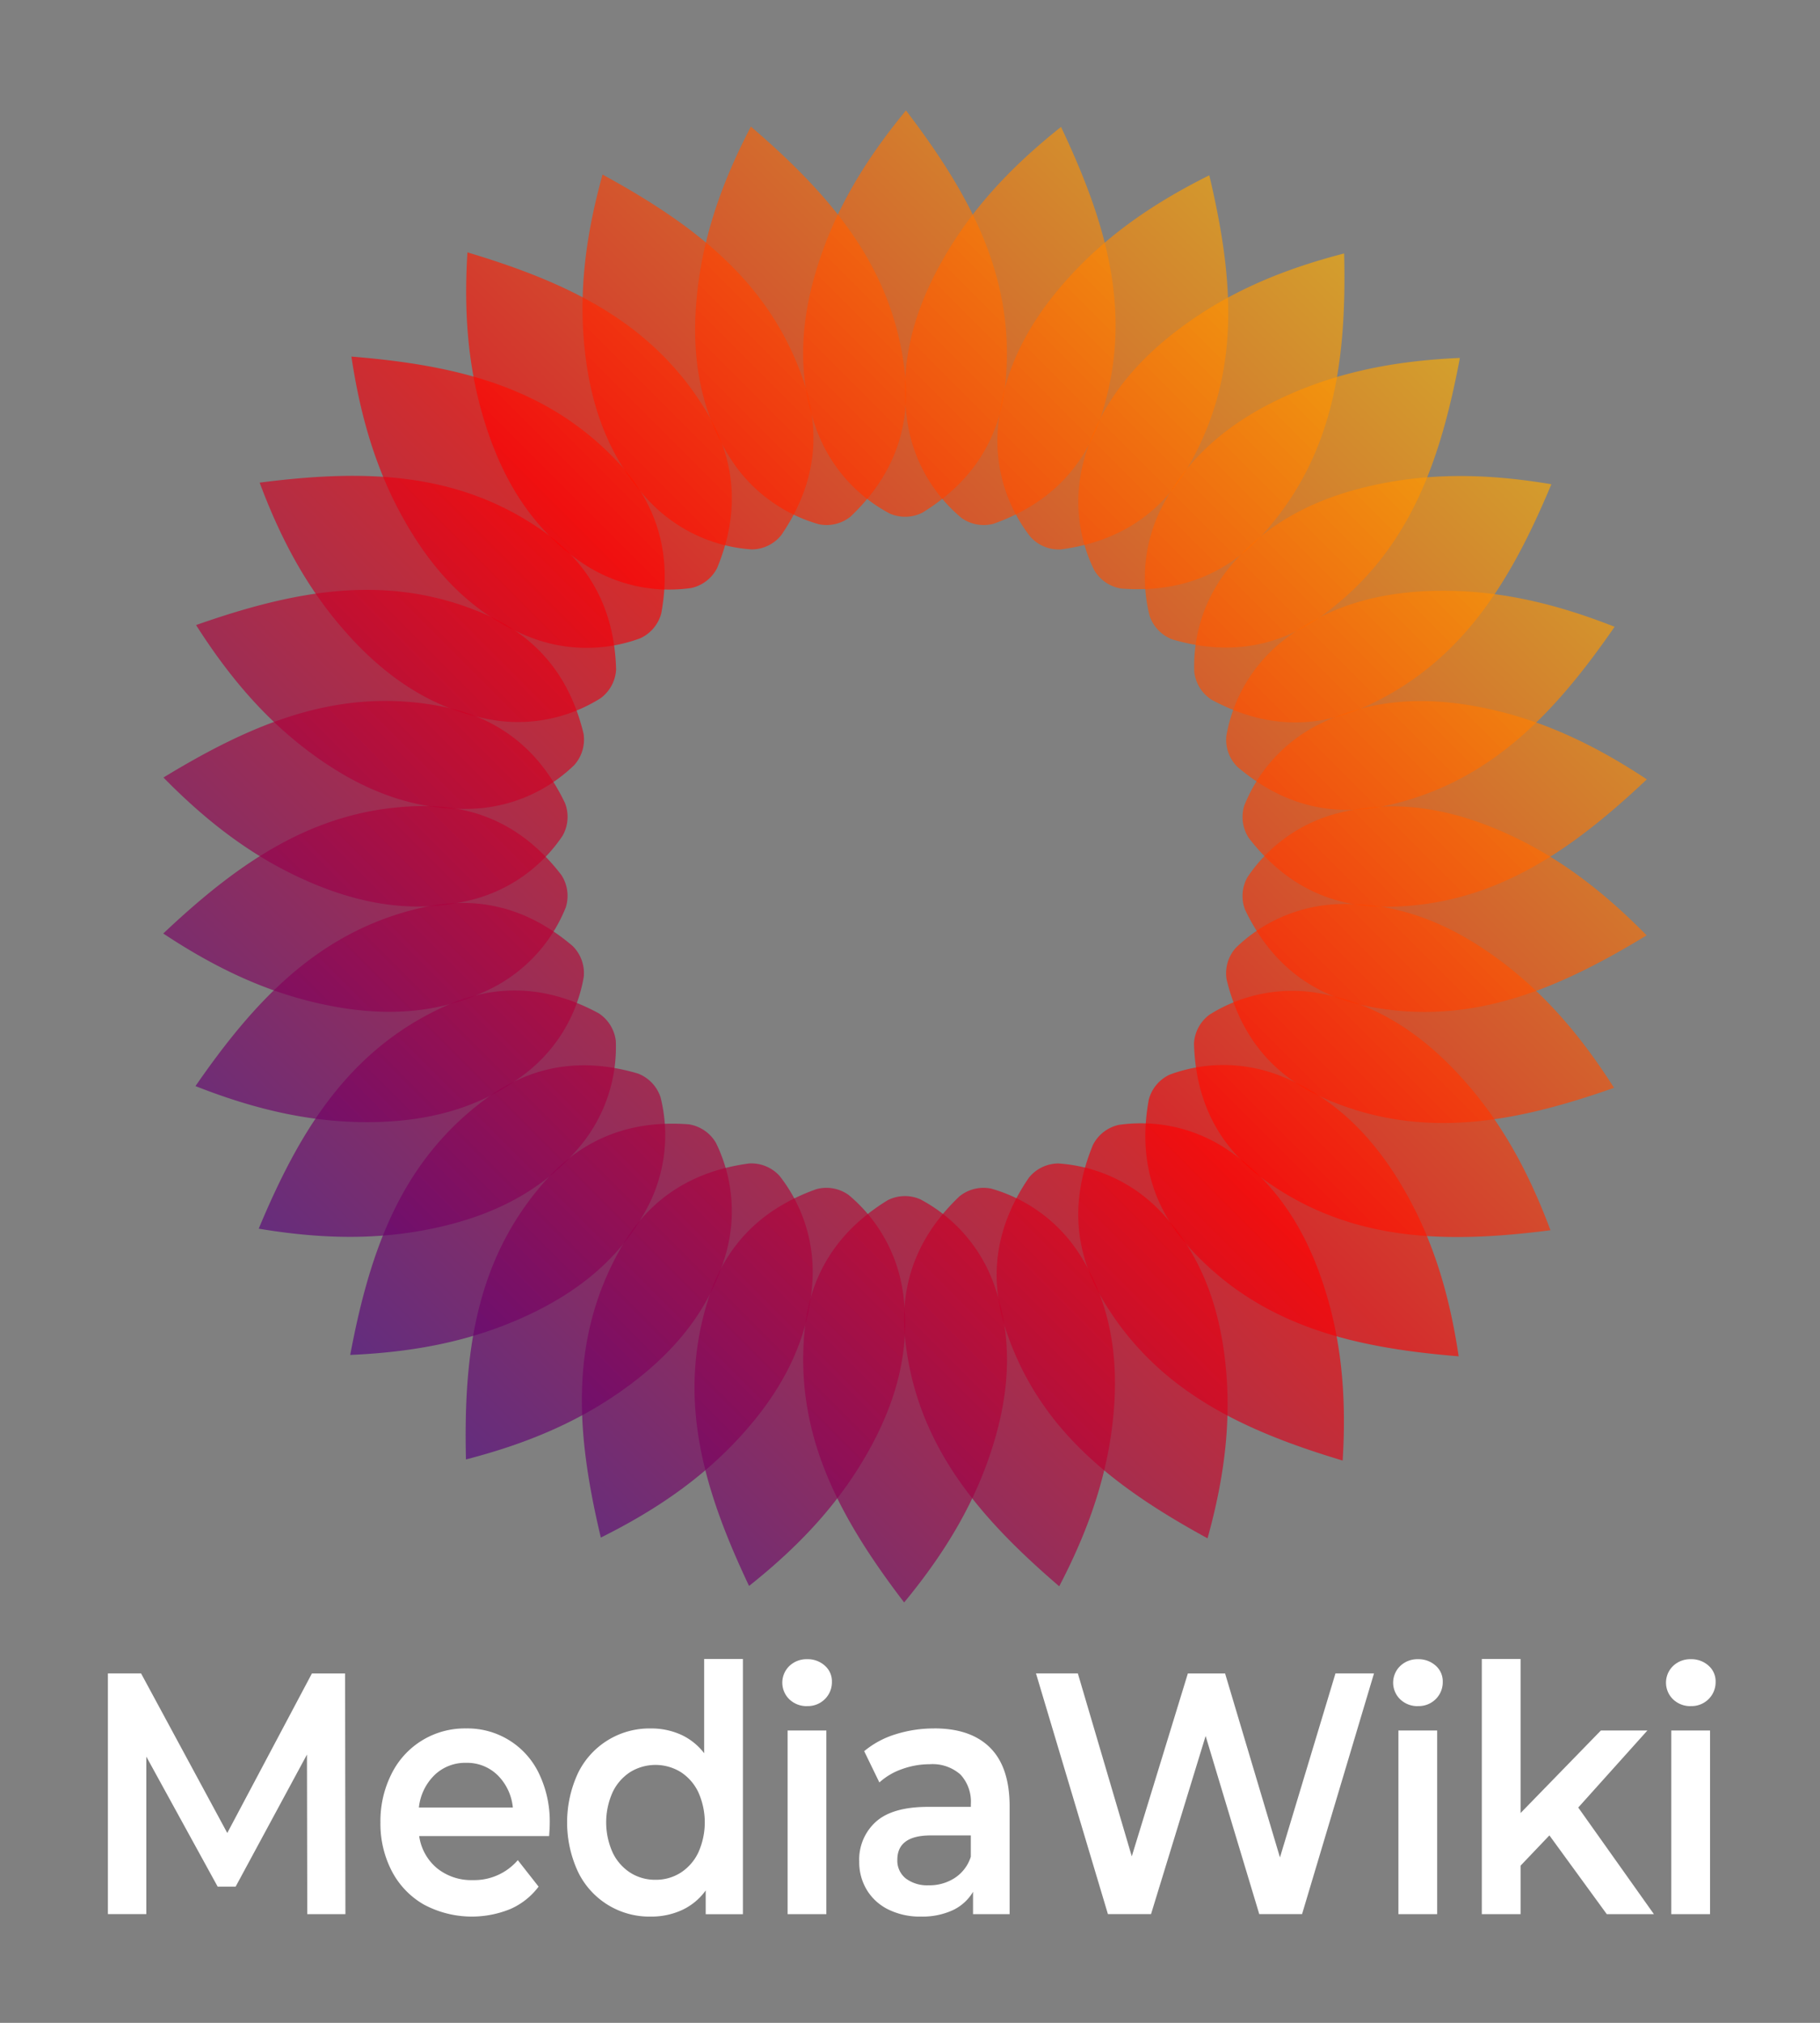 <svg viewBox="0 0 270 300" xmlns="http://www.w3.org/2000/svg" xmlns:xlink="http://www.w3.org/1999/xlink"><rect x="0" y="0" width="270" height="300" fill="#808080" stroke="none"/><linearGradient id="a" gradientUnits="userSpaceOnUse" x1="24" x2="246" y1="238" y2="16"><stop offset="0" stop-color="#0a00b2"/><stop offset=".5" stop-color="#f00"/><stop offset="1" stop-color="#fffc00"/></linearGradient><path fill="white" d="m51.242 283.882-.046-35.7h-4.922l-12.558 23.663-12.788-23.667h-4.922v35.7h5.7v-23.36l10.583 19.282h2.668l10.58-19.585.046 23.666h5.658zm30.313-13.465a16.339 16.339 0 0 0 -1.587-7.371 11.726 11.726 0 0 0 -10.833-6.707 12.1 12.1 0 0 0 -11.063 6.761 15.488 15.488 0 0 0 -1.633 7.166 15.245 15.245 0 0 0 1.679 7.218 12.194 12.194 0 0 0 4.761 4.973 15.1 15.1 0 0 0 12.834.663 10.484 10.484 0 0 0 4.187-3.32l-3.082-3.927a8.521 8.521 0 0 1 -6.67 2.958 8.086 8.086 0 0 1 -5.313-1.759 7.558 7.558 0 0 1 -2.645-4.769h19.273q.092-1.224.092-1.887zm-12.42-8.977a6.462 6.462 0 0 1 4.692 1.836 7.809 7.809 0 0 1 2.254 4.794h-13.938a7.89 7.89 0 0 1 2.323-4.82 6.534 6.534 0 0 1 4.669-1.81zm35.328-15.4v13.976a9.068 9.068 0 0 0 -3.45-2.755 10.682 10.682 0 0 0 -4.462-.918 11.775 11.775 0 0 0 -10.81 6.631 17.384 17.384 0 0 0 0 14.613 11.74 11.74 0 0 0 10.81 6.656 10.891 10.891 0 0 0 4.623-.969 9.033 9.033 0 0 0 3.519-2.908v3.52h5.52v-37.85h-5.75zm-7.222 32.745a6.833 6.833 0 0 1 -3.726-1.045 7.251 7.251 0 0 1 -2.622-2.984 10.911 10.911 0 0 1 0-8.977 7.264 7.264 0 0 1 2.622-2.984 7.166 7.166 0 0 1 7.452 0 7.264 7.264 0 0 1 2.622 2.984 10.911 10.911 0 0 1 0 8.977 7.251 7.251 0 0 1 -2.622 2.984 6.835 6.835 0 0 1 -3.726 1.045zm19.6 5.1h5.75v-27.24h-5.75v27.237zm21.758-27.543a18.782 18.782 0 0 0 -5.75.867 13.457 13.457 0 0 0 -4.646 2.5l2.254 4.641a9.726 9.726 0 0 1 3.381-1.989 12.032 12.032 0 0 1 4.071-.714 6.239 6.239 0 0 1 4.577 1.53 5.912 5.912 0 0 1 1.541 4.386v.408h-6.348q-5.291 0-7.751 2.219a7.545 7.545 0 0 0 -2.461 5.891 7.959 7.959 0 0 0 1.127 4.208 7.678 7.678 0 0 0 3.2 2.907 10.581 10.581 0 0 0 4.83 1.046 10.77 10.77 0 0 0 4.715-.944 6.892 6.892 0 0 0 3.013-2.729v3.316h5.428v-15.968q0-5.814-2.875-8.7t-8.3-2.882zm-.787 23.258a5.281 5.281 0 0 1 -3.45-1.02 3.378 3.378 0 0 1 -1.242-2.754q0-3.621 4.968-3.621h5.934v3.162a5.86 5.86 0 0 1 -2.369 3.137 6.869 6.869 0 0 1 -3.841 1.1zm60.306-31.419-8.234 27.288-8.142-27.288h-5.52l-8.322 27.132-8-27.135h-6.21l10.672 35.7h6.394l8.1-26.421 7.958 26.421h6.348l10.672-35.7h-5.7zm9.338 35.7h5.75v-27.236h-5.75v27.237zm30.911 0h6.992l-11.224-15.811 10.258-11.425h-6.9l-11.914 12.241v-22.85h-5.75v37.846h5.75v-7.192l4.278-4.488zm9.568 0h5.75v-27.236h-5.75v27.237zm-128.2-30.857a3.567 3.567 0 0 0 2.645-1.043 3.513 3.513 0 0 0 1.035-2.574 3.073 3.073 0 0 0 -1.058-2.388 3.781 3.781 0 0 0 -2.622-.95 3.677 3.677 0 0 0 -2.622 1 3.437 3.437 0 0 0 0 4.961 3.677 3.677 0 0 0 2.622 1zm90.62 0a3.569 3.569 0 0 0 2.645-1.042 3.513 3.513 0 0 0 1.035-2.574 3.077 3.077 0 0 0 -1.058-2.388 3.784 3.784 0 0 0 -2.622-.95 3.674 3.674 0 0 0 -2.622 1 3.437 3.437 0 0 0 0 4.961 3.674 3.674 0 0 0 2.622 1zm40.479 0a3.569 3.569 0 0 0 2.645-1.043 3.513 3.513 0 0 0 1.035-2.574 3.077 3.077 0 0 0 -1.058-2.388 3.784 3.784 0 0 0 -2.622-.95 3.674 3.674 0 0 0 -2.622 1 3.437 3.437 0 0 0 0 4.961 3.674 3.674 0 0 0 2.622 1z"/><g fill="url(#a)"><path d="m103.283 45.02c-.647 8.246.645 16.05 5.16 23.1a23.041 23.041 0 0 0 13.04 9.63 5.672 5.672 0 0 0 4.719-1.153c6.093-5.8 9.031-12.89 8-21.625-1.829-15.522-11.06-26.108-22.808-36.2-4.568 8.766-7.394 17.145-8.111 26.248z" opacity=".65"/><path d="m86.913 53.254c1.081 8.2 3.968 15.565 9.849 21.519a23.04 23.04 0 0 0 14.757 6.709 5.673 5.673 0 0 0 4.376-2.109c4.754-6.944 6.154-14.486 3.331-22.816-5.016-14.8-16.246-23.238-29.836-30.668-2.647 9.528-3.671 18.311-2.477 27.365z" opacity=".65"/><path d="m72.611 64.711c2.762 7.8 7.117 14.4 14.108 19a23.04 23.04 0 0 0 15.83 3.494 5.673 5.673 0 0 0 3.842-2.973c3.206-7.78 3.007-15.449-1.486-23.01-7.984-13.436-20.722-19.352-35.56-23.793-.608 9.871.216 18.671 3.266 27.282z" opacity=".65"/><path d="m61 78.891c4.323 7.052 9.955 12.605 17.75 15.653a23.04 23.04 0 0 0 16.21.126 5.671 5.671 0 0 0 3.14-3.707c1.519-8.277-.27-15.737-6.237-22.2-10.6-11.483-24.293-14.621-39.73-15.881 1.462 9.784 4.099 18.225 8.867 26.009z" opacity=".65"/><path d="m52.6 95.174c5.694 6 12.358 10.26 20.617 11.62a23.038 23.038 0 0 0 15.883-3.246 5.673 5.673 0 0 0 2.3-4.279c-.235-8.412-3.536-15.337-10.716-20.416-12.759-9.028-26.8-9.251-42.164-7.274 3.459 9.265 7.793 16.973 14.08 23.595z" opacity=".65"/><path d="m47.764 112.849c6.817 4.684 14.222 7.467 22.582 7.08a23.035 23.035 0 0 0 14.86-6.478 5.671 5.671 0 0 0 1.36-4.663c-1.979-8.179-6.647-14.266-14.727-17.742-14.356-6.178-28.139-3.476-42.753 1.654 5.314 8.341 11.152 14.979 18.678 20.149z" opacity=".65"/><path d="m46.709 131.144c7.642 3.164 15.463 4.346 23.561 2.23a23.043 23.043 0 0 0 13.189-9.426 5.671 5.671 0 0 0 .361-4.844c-3.636-7.589-9.468-12.573-18.094-14.293-15.328-3.058-28.248 2.45-41.477 10.5 6.929 7.062 14.024 12.34 22.46 15.833z" opacity=".65"/><path d="m49.481 149.257c8.133 1.506 16.029 1.037 23.509-2.717a23.041 23.041 0 0 0 10.941-11.962 5.67 5.67 0 0 0 -.654-4.813c-5.135-6.667-11.876-10.33-20.67-10.219-15.629.2-27.121 8.27-38.386 18.9 8.244 5.461 16.279 9.154 25.26 10.811z" opacity=".65"/><path d="m55.958 166.4c8.268-.218 15.894-2.319 22.431-7.546a23.037 23.037 0 0 0 8.211-13.976 5.67 5.67 0 0 0 -1.64-4.572c-6.409-5.454-13.764-7.635-22.343-5.7-15.243 3.443-24.806 13.73-33.617 26.469 9.2 3.625 17.83 5.565 26.958 5.325z" opacity=".65"/><path d="m65.857 181.82c8.042-1.933 15.065-5.573 20.372-12.045a23.039 23.039 0 0 0 5.129-15.375 5.672 5.672 0 0 0 -2.555-4.131c-7.4-4-15.05-4.606-23.039-.928-14.2 6.536-21.413 18.586-27.381 32.878 9.754 1.634 18.596 1.734 27.474-.399z" opacity=".65"/><path d="m78.747 194.845c7.465-3.562 13.577-8.583 17.422-16.017a23.039 23.039 0 0 0 1.82-16.108 5.671 5.671 0 0 0 -3.358-3.51c-8.073-2.375-15.679-1.376-22.728 3.883-12.529 9.344-17.08 22.631-19.947 37.852 9.88-.427 18.55-2.167 26.791-6.1z" opacity=".65"/><path d="m94.062 204.906c6.561-5.036 11.5-11.219 13.712-19.289a23.042 23.042 0 0 0 -1.569-16.135 5.67 5.67 0 0 0 -4.014-2.735c-8.391-.645-15.623 1.914-21.425 8.523-10.312 11.746-12 25.689-11.641 41.173 9.575-2.472 17.695-5.977 24.937-11.537z" opacity=".65"/><path d="m111.135 211.562c5.371-6.29 8.912-13.363 9.4-21.718a23.035 23.035 0 0 0 -4.89-15.456 5.666 5.666 0 0 0 -4.5-1.84c-8.341 1.113-14.883 5.119-19.184 12.791-7.644 13.633-6.4 27.622-2.826 42.693 8.859-4.409 16.072-9.525 22-16.47z" opacity=".65"/><path d="m129.219 214.524c3.945-7.27 5.939-14.924 4.68-23.2a23.038 23.038 0 0 0 -8-14.1 5.674 5.674 0 0 0 -4.78-.866c-7.927 2.823-13.494 8.1-16.106 16.5-4.643 14.924-.516 28.349 6.112 42.348 7.747-6.153 13.739-12.657 18.094-20.682z" opacity=".65"/><path d="m147.523 213.661c2.348-7.931 2.706-15.833-.245-23.665a23.042 23.042 0 0 0 -10.753-12.131 5.671 5.671 0 0 0 -4.855.147c-7.167 4.41-11.514 10.731-12.323 19.489-1.439 15.563 5.389 27.837 14.783 40.152 6.294-7.629 10.802-15.237 13.393-23.992z" opacity=".65"/><path d="m165.248 209.011c.648-8.246-.645-16.049-5.16-23.1a23.038 23.038 0 0 0 -13.04-9.631 5.67 5.67 0 0 0 -4.719 1.154c-6.093 5.8-9.031 12.89-8 21.624 1.829 15.523 11.06 26.108 22.808 36.2 4.569-8.765 7.397-17.144 8.111-26.247z" opacity=".65"/><path d="m181.619 200.778c-1.081-8.2-3.968-15.565-9.849-21.519a23.043 23.043 0 0 0 -14.758-6.709 5.669 5.669 0 0 0 -4.375 2.109c-4.754 6.944-6.155 14.486-3.331 22.816 5.015 14.8 16.245 23.238 29.835 30.668 2.648-9.529 3.672-18.313 2.478-27.365z" opacity=".65"/><path d="m195.92 189.321c-2.762-7.8-7.117-14.4-14.108-19a23.04 23.04 0 0 0 -15.83-3.494 5.668 5.668 0 0 0 -3.841 2.972c-3.207 7.781-3.008 15.45 1.485 23.01 7.984 13.437 20.723 19.353 35.56 23.8.608-9.877-.216-18.682-3.266-27.288z" opacity=".65"/><path d="m207.527 175.14c-4.323-7.051-9.956-12.6-17.751-15.652a23.039 23.039 0 0 0 -16.21-.127 5.672 5.672 0 0 0 -3.139 3.707c-1.519 8.277.27 15.737 6.237 22.2 10.6 11.483 24.293 14.622 39.73 15.881-1.458-9.783-4.094-18.224-8.867-26.009z" opacity=".65"/><path d="m215.931 158.857c-5.694-6-12.358-10.26-20.616-11.62a23.04 23.04 0 0 0 -15.883 3.247 5.669 5.669 0 0 0 -2.3 4.278c.236 8.412 3.536 15.337 10.716 20.416 12.759 9.028 26.8 9.251 42.164 7.274-3.459-9.265-7.794-16.973-14.081-23.595z" opacity=".65"/><path d="m220.767 141.182c-6.817-4.684-14.222-7.467-22.582-7.08a23.039 23.039 0 0 0 -14.86 6.478 5.671 5.671 0 0 0 -1.361 4.663c1.979 8.179 6.648 14.267 14.727 17.742 14.357 6.178 28.14 3.477 42.755-1.651-5.311-8.344-11.153-14.982-18.679-20.152z" opacity=".65"/><path d="m221.822 122.888c-7.642-3.164-15.463-4.347-23.561-2.23a23.031 23.031 0 0 0 -13.188 9.426 5.668 5.668 0 0 0 -.361 4.844c3.636 7.588 9.468 12.573 18.093 14.292 15.328 3.058 28.248-2.45 41.477-10.5-6.928-7.061-14.023-12.34-22.46-15.832z" opacity=".65"/><path d="m219.05 104.774c-8.132-1.506-16.028-1.037-23.509 2.717a23.042 23.042 0 0 0 -10.941 11.962 5.673 5.673 0 0 0 .654 4.814c5.135 6.666 11.876 10.329 20.67 10.218 15.629-.2 27.121-8.27 38.387-18.9-8.245-5.461-16.282-9.149-25.261-10.811z" opacity=".65"/><path d="m212.573 87.632c-8.268.218-15.894 2.319-22.43 7.546a23.038 23.038 0 0 0 -8.215 13.975 5.672 5.672 0 0 0 1.64 4.572c6.409 5.454 13.764 7.635 22.343 5.7 15.246-3.441 24.809-13.728 33.619-26.467-9.2-3.63-17.83-5.567-26.957-5.326z" opacity=".65"/><path d="m202.674 72.212c-8.042 1.932-15.065 5.573-20.372 12.045a23.036 23.036 0 0 0 -5.129 15.378 5.67 5.67 0 0 0 2.555 4.131c7.4 4 15.05 4.606 23.039.928 14.2-6.536 21.413-18.586 27.381-32.878-9.748-1.638-18.596-1.738-27.474.396z" opacity=".65"/><path d="m189.785 59.186c-7.465 3.562-13.577 8.583-17.423 16.017a23.039 23.039 0 0 0 -1.82 16.108 5.672 5.672 0 0 0 3.358 3.51c8.073 2.376 15.679 1.376 22.729-3.883 12.528-9.345 17.08-22.632 19.947-37.853-9.876.428-18.551 2.169-26.791 6.101z" opacity=".65"/><path d="m174.469 49.126c-6.561 5.036-11.5 11.218-13.712 19.289a23.046 23.046 0 0 0 1.569 16.135 5.673 5.673 0 0 0 4.015 2.735c8.39.645 15.622-1.913 21.424-8.523 10.312-11.745 12-25.688 11.641-41.173-9.575 2.471-17.694 5.976-24.937 11.537z" opacity=".65"/><path d="m157.4 42.469c-5.371 6.29-8.912 13.363-9.4 21.718a23.041 23.041 0 0 0 4.889 15.456 5.671 5.671 0 0 0 4.5 1.84c8.341-1.113 14.883-5.12 19.185-12.791 7.644-13.633 6.4-27.622 2.826-42.693-8.863 4.409-16.075 9.525-22 16.47z" opacity=".65"/><path d="m139.312 39.507c-3.945 7.27-5.939 14.924-4.68 23.2a23.035 23.035 0 0 0 8 14.1 5.67 5.67 0 0 0 4.779.865c7.928-2.823 13.494-8.1 16.106-16.5 4.643-14.924.516-28.349-6.112-42.348-7.746 6.154-13.738 12.658-18.093 20.683z" opacity=".65"/><path d="m121.008 40.37c-2.348 7.931-2.706 15.833.245 23.665a23.042 23.042 0 0 0 10.753 12.131 5.671 5.671 0 0 0 4.855-.147c7.167-4.41 11.515-10.731 12.323-19.489 1.439-15.563-5.389-27.837-14.782-40.152-6.294 7.629-10.802 15.237-13.394 23.992z" opacity=".65"/></g></svg>